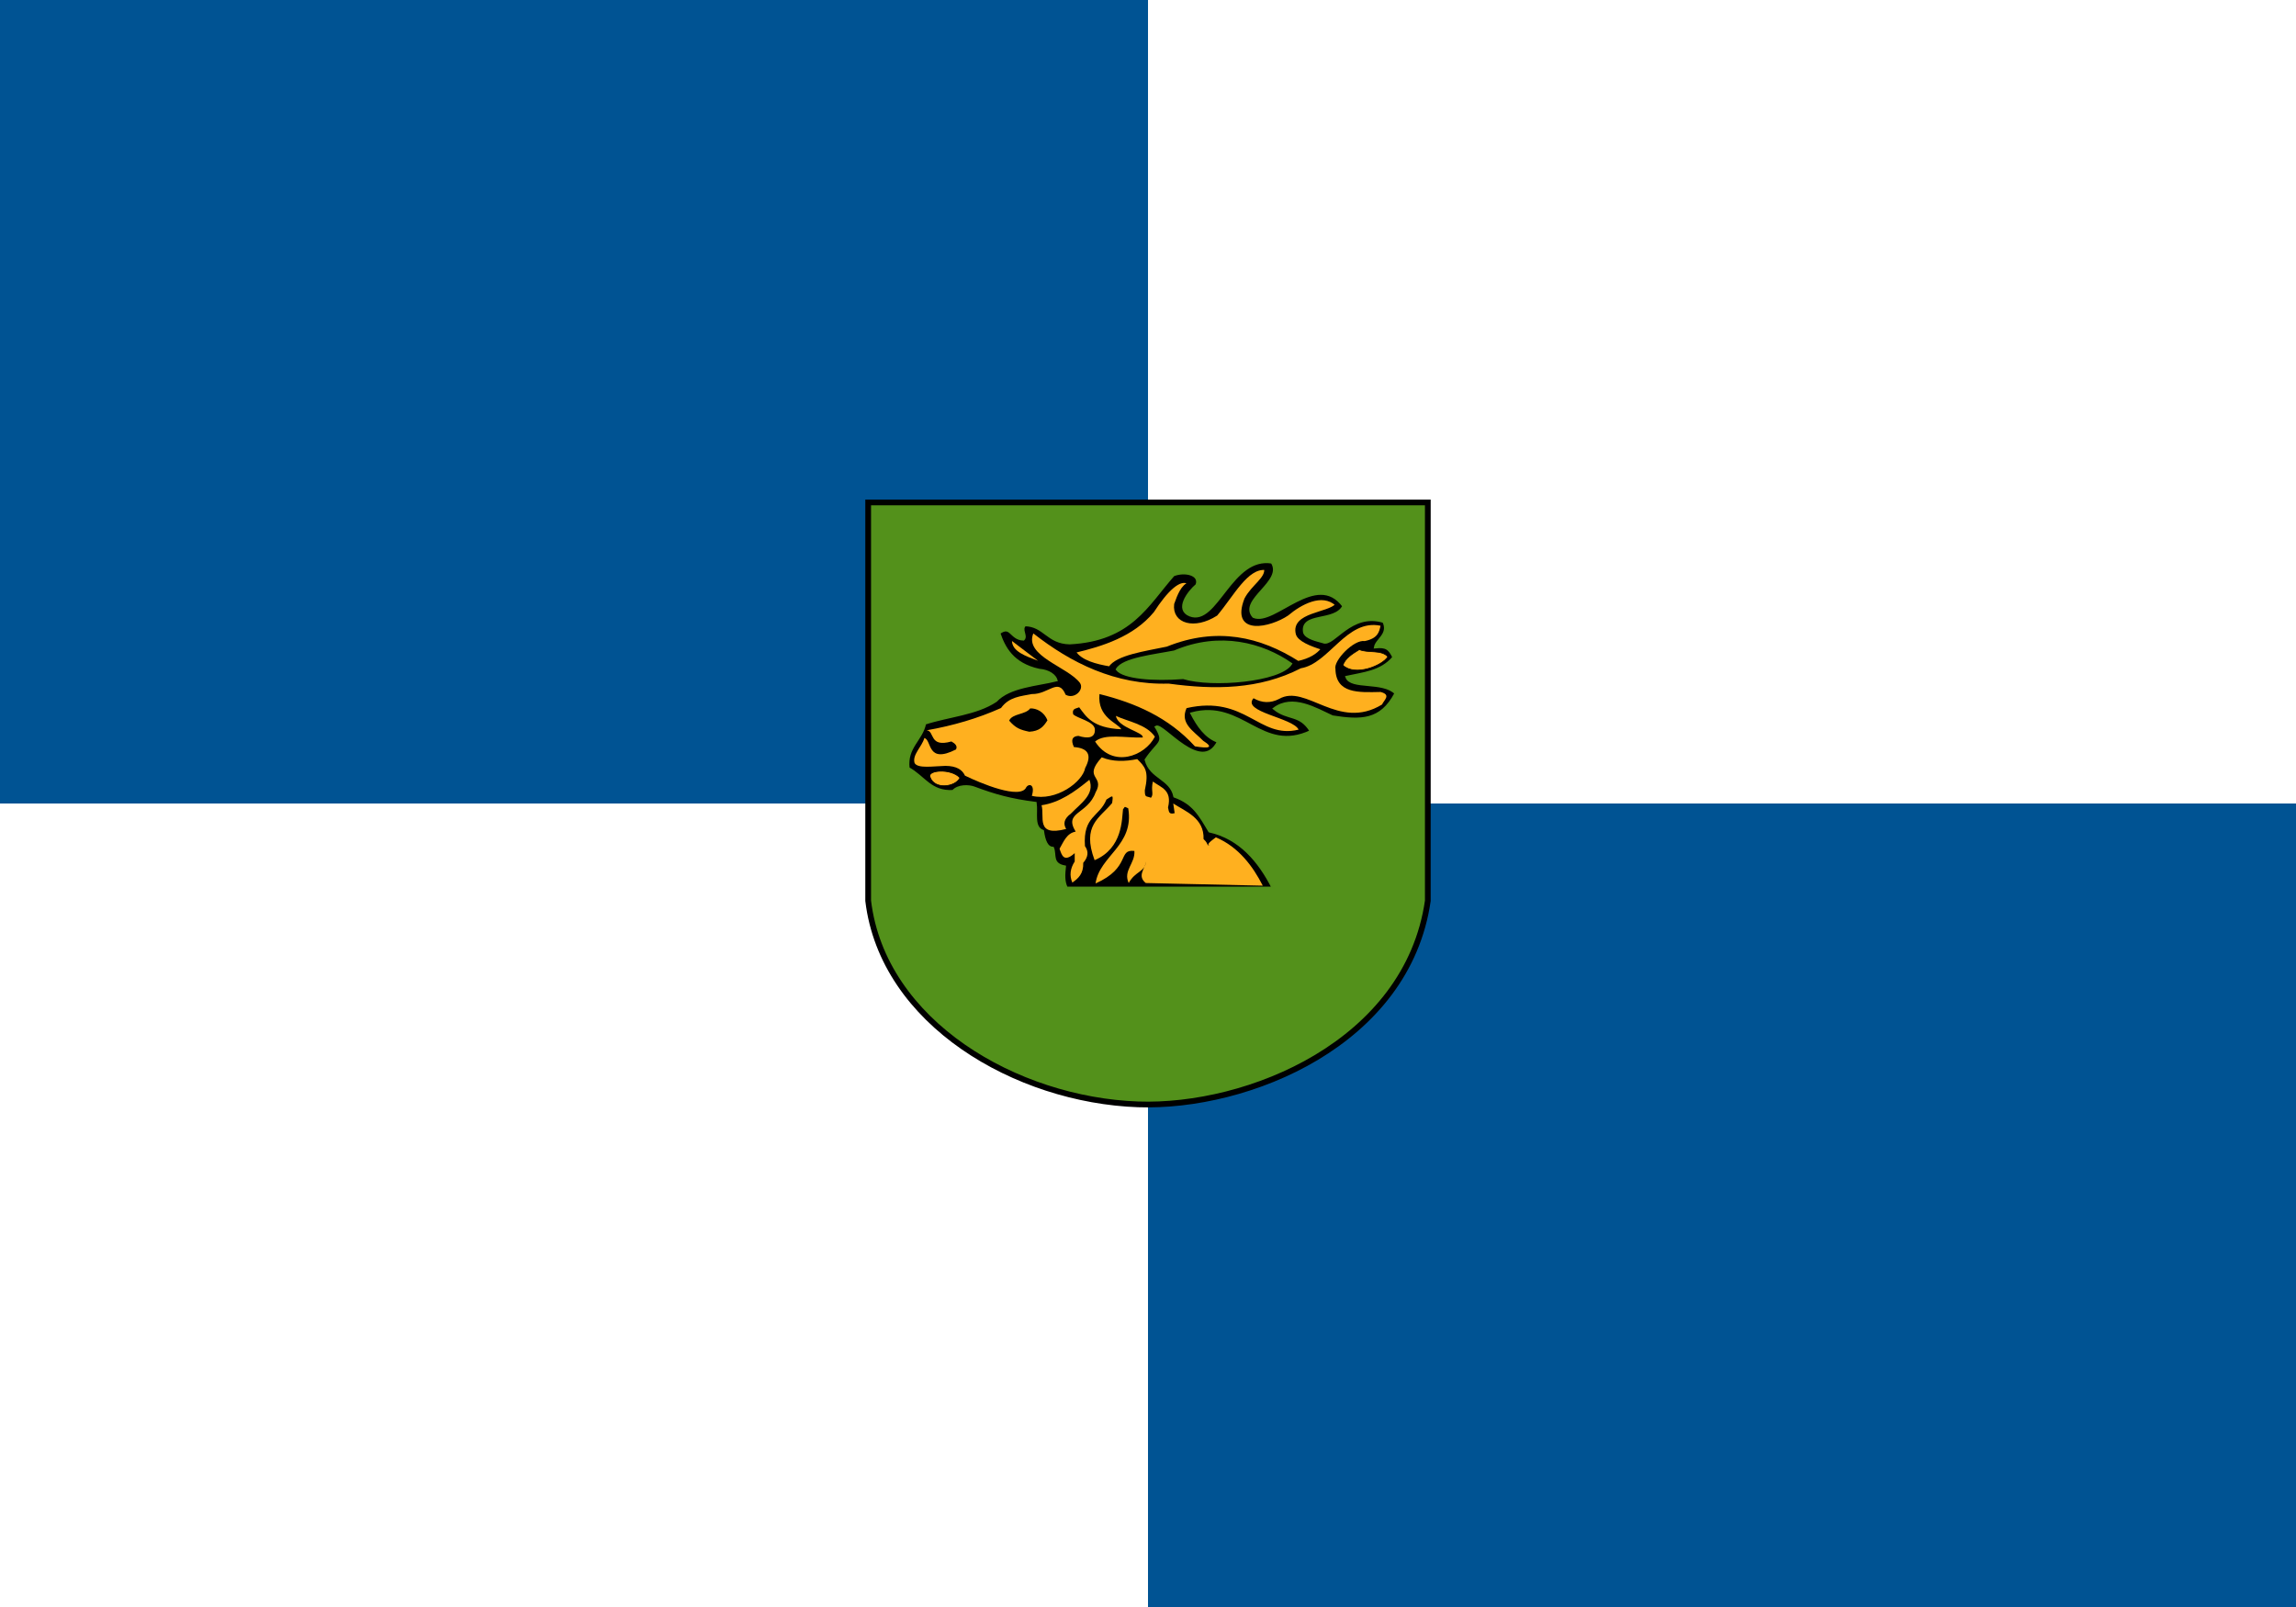 <?xml version="1.0" encoding="UTF-8" standalone="no"?>
<!-- Created with Inkscape (http://www.inkscape.org/) -->
<svg
   xmlns:dc="http://purl.org/dc/elements/1.1/"
   xmlns:cc="http://web.resource.org/cc/"
   xmlns:rdf="http://www.w3.org/1999/02/22-rdf-syntax-ns#"
   xmlns:svg="http://www.w3.org/2000/svg"
   xmlns="http://www.w3.org/2000/svg"
   xmlns:sodipodi="http://sodipodi.sourceforge.net/DTD/sodipodi-0.dtd"
   xmlns:inkscape="http://www.inkscape.org/namespaces/inkscape"
   height="560"
   width="800"
   id="svg4354"
   sodipodi:version="0.32"
   inkscape:version="0.45.1"
   version="1.0"
   sodipodi:docname="POL powiat giżycki flag.svg"
   inkscape:output_extension="org.inkscape.output.svg.inkscape"
   sodipodi:docbase="C:\Users\Mistrz\Desktop">
  <rect width="100%" height="100%" fill="#333333" stroke="none"/>
  <defs
     id="defs4356" />
  <sodipodi:namedview
     id="base"
     pagecolor="#ffffff"
     bordercolor="#666666"
     borderopacity="1.0"
     inkscape:pageopacity="0.0"
     inkscape:pageshadow="2"
     inkscape:cx="288.17164"
     inkscape:cy="345.45934"
     inkscape:zoom="0.40833333"
     inkscape:document-units="px"
     inkscape:current-layer="layer1"
     inkscape:window-width="1280"
     inkscape:window-height="974"
     inkscape:window-x="-8"
     inkscape:window-y="-8" />
  <g
     inkscape:groupmode="layer"
     inkscape:label="Warstwa 1"
     id="layer1"
     transform="translate(-15.407,-431.907)">
    <g
       id="g2280">
      <rect
         y="711.907"
         x="415.407"
         height="280"
         width="400"
         id="rect2263"
         style="opacity:1;fill:#005393;fill-opacity:1;stroke:none;stroke-width:0.5;stroke-miterlimit:4;stroke-dasharray:none;stroke-opacity:1" />
      <rect
         y="431.907"
         x="415.407"
         height="280"
         width="400"
         id="rect2265"
         style="opacity:1;fill:#ffffff;fill-opacity:1;stroke:none;stroke-width:0.5;stroke-miterlimit:4;stroke-dasharray:none;stroke-opacity:1" />
      <rect
         y="711.907"
         x="15.407"
         height="280"
         width="400"
         id="rect2251"
         style="opacity:1;fill:#ffffff;fill-opacity:1;stroke:none;stroke-width:0.5;stroke-miterlimit:4;stroke-dasharray:none;stroke-opacity:1" />
      <rect
         y="431.907"
         x="15.407"
         height="280"
         width="400"
         id="rect2261"
         style="opacity:1;fill:#005393;fill-opacity:1;stroke:none;stroke-width:0.5;stroke-miterlimit:4;stroke-dasharray:none;stroke-opacity:1" />
      <g
         transform="translate(7.227,13.112)"
         id="g2267">
        <path
           sodipodi:nodetypes="cccscc"
           id="path4304"
           d="M 310.68,593.886 L 505.678,593.886 L 505.678,732.691 C 498.531,782.332 442.958,804.994 404.74,803.638 C 362.43,802.138 315.819,775.361 310.68,732.691 L 310.68,593.886 z "
           style="fill:#53911b;fill-opacity:1;fill-rule:evenodd;stroke:#000000;stroke-width:2;stroke-linecap:round;stroke-linejoin:miter;stroke-miterlimit:4;stroke-dasharray:none;stroke-dashoffset:0;stroke-opacity:1" />
        <g
           id="g2240"
           transform="matrix(0.457,0,0,0.424,304.622,574.069)">
          <path
             d="M 321.876,363.502 L 164.42,363.502 C 161.901,358.039 162.432,352.067 163.027,346.085 C 152.624,343.929 156.062,336.237 153.97,330.757 C 149.244,330.456 147.341,324.506 146.306,316.823 C 138.537,313.592 141.855,302.047 140.732,293.832 C 121.728,291.214 109.823,287.611 93.946,281.22 C 90.164,279.62 81.811,279.241 78.029,284.078 C 60.723,285.193 55.816,272.316 43.832,265.208 C 41.898,247.834 53.933,241.936 56.431,228.341 C 74.883,221.875 95.531,220.626 110.585,209.791 C 120.887,197.847 142.088,196.728 156.639,192.809 C 155.621,189.099 151.202,185.083 143.519,184.449 C 123.058,179.67 116.697,165.763 113.007,154.067 C 122.32,146.75 121.831,158.884 131.558,159.25 C 134.244,156.314 128.984,151.133 132.821,147.477 C 147.684,147.809 150.033,161.995 166.909,162.353 C 213.349,159.726 225.702,131.218 245.935,106.418 C 254.859,102.599 266.931,105.875 263.85,114.579 C 257.332,120.539 247.64,134.76 258.624,139.423 C 278.828,147.989 289.827,90.261 321.179,95.967 C 330.933,111.958 295.856,126.923 307.115,140.628 C 322.743,147.951 354.985,101.855 375.77,131.948 C 369.068,145.816 343.115,137.207 345.87,153.605 C 347.297,158.217 355.599,160.015 360.195,161.458 C 367.882,165.147 381.049,136.309 406.353,144.737 C 410.991,155.063 400.884,159.517 399.907,165.638 C 408.428,164.7 410.741,166.981 413.959,173.998 C 404.538,186.147 390.585,187.234 378.108,190.211 C 381.324,200.069 405.652,192.902 415.541,203.579 C 404.306,226.672 388.901,226.461 367.162,222.768 C 354.186,216.327 336.864,204.947 322.879,216.178 C 333.445,225.472 342.584,220.06 350.887,234.79 C 312.839,254.082 298.655,208.925 259.928,220.228 C 264.745,230.216 270.605,239.661 280.191,243.291 C 267.405,271.011 237.616,227.893 232.744,231.233 C 240.316,245.097 234.695,242.744 225.034,258.241 C 228.601,273.312 244.037,273.403 246.951,288.329 C 261.63,294.087 266.223,303.836 273.543,316.953 C 296.76,322.534 311.461,341.46 321.876,363.502 z M 203.067,183.962 C 207.509,175.302 231.573,172.644 246.827,169.39 C 281.73,153.355 314.078,163.334 335.448,179.355 C 327.439,193.107 275.681,198.237 253.501,190.884 C 230.693,192.803 208.052,190.814 203.067,183.962 z "
             style="fill:#000000;fill-opacity:1;fill-rule:evenodd;stroke:#53911b;stroke-width:2.064;stroke-linecap:butt;stroke-linejoin:miter;stroke-miterlimit:4;stroke-dasharray:none;stroke-opacity:0.996"
             id="path3867"
             sodipodi:nodetypes="ccccccccccccccccccccccccccccccccccccccccccccc" />
          <path
             sodipodi:nodetypes="cccc"
             id="path3869"
             d="M 375.187,180.552 C 376.856,174.993 382.203,171.273 387.728,167.642 C 394.054,170.788 404.674,167.514 409.49,173.544 C 405.272,180.917 384.421,189.951 375.187,180.552 z "
             style="fill:#ffb01f;fill-opacity:1;fill-rule:evenodd;stroke:#000000;stroke-width:0.583px;stroke-linecap:butt;stroke-linejoin:miter;stroke-opacity:1" />
          <path
             sodipodi:nodetypes="ccccccccccccccc"
             id="path3871"
             d="M 170.523,169.377 C 175.226,177.471 186.894,180.603 197.422,182.526 C 203.114,173.138 224.416,170.037 241.258,166.224 C 279.058,149.728 312.042,158.26 341.008,178.085 C 350.289,175.894 356.115,171.939 359.657,166.889 C 350.487,163.833 341.635,159.828 340.334,154.805 C 336.356,137.944 364.431,138.468 370.392,130.757 C 359.276,119.911 342.783,129.765 332.769,138.872 C 320.089,148.112 290.309,155.979 301.121,126.071 C 306.397,115.251 317.338,109.118 316.171,101.249 C 301.927,99.703 291.038,123.136 278.621,138.944 C 261.901,150.395 245.897,145.307 247.565,130.388 C 249.986,123.059 252.923,114.937 258.168,113.255 C 250.932,107.664 240.393,119.429 230.229,136.29 C 214.959,156.146 191.518,164.026 170.523,169.377 z "
             style="fill:#ffb01f;fill-opacity:1;fill-rule:evenodd;stroke:#000000;stroke-width:2.064;stroke-linecap:butt;stroke-linejoin:miter;stroke-miterlimit:4;stroke-dasharray:none;stroke-opacity:0.996" />
          <path
             sodipodi:nodetypes="ccccc"
             id="path3878"
             d="M 186.254,243.228 C 193.754,236.362 208.91,240.378 222.563,239.926 C 223.653,235.505 203.527,232.024 202.153,222.155 C 210.694,226.632 225.396,228.948 231.861,239.255 C 224.275,255.257 199.686,265.539 186.254,243.228 z "
             style="fill:#ffb01f;fill-opacity:1;fill-rule:evenodd;stroke:none;stroke-width:1px;stroke-linecap:butt;stroke-linejoin:miter;stroke-opacity:1" />
          <path
             sodipodi:nodetypes="ccccccccccccccccccccccccccccccc"
             id="path3880"
             d="M 191.31,256.23 C 199.802,259.942 208.948,259.725 218.399,257.675 C 224.215,263.926 227.509,267.318 224.178,283.319 C 224.19,289.625 225.157,287.785 228.874,289.459 C 231.282,286.217 228.633,283.778 230.318,276.095 C 236.535,281.076 245.138,282.947 241.876,297.405 C 242.633,300.944 242.35,303.345 246.933,302.101 L 245.849,294.155 C 255.333,300.804 269.496,306.025 268.965,323.411 C 273.177,327.61 270.7,328.523 274.022,328.828 C 270.033,328.217 275.442,324.431 278.356,321.966 C 295.903,329.995 306.741,346.126 314.113,361.696 L 224.901,359.529 C 218.121,353.63 224.291,347.731 225.262,341.831 C 223.967,350.891 216.971,349.553 211.898,359.529 C 207.448,349.267 216.906,343.474 216.232,333.163 C 203.213,331.496 213.915,346.735 186.615,359.89 C 189.649,336.891 216.264,328.922 211.537,298.128 C 207.911,296.173 209.298,297.02 207.564,298.85 C 206.618,306.959 207.402,330.951 185.893,340.748 C 175.949,312.018 189.743,306.203 199.256,293.794 C 200.204,286.419 199.736,287.718 194.922,290.904 C 189.539,305.329 176.906,304.396 178.538,329.19 C 181.604,333.765 180.9,338.34 177.224,342.915 C 177.501,351.987 173.37,355.771 168.917,359.168 C 166.608,353.389 167.253,347.61 170.723,341.831 L 170.723,334.969 C 162.375,342.995 160.855,336.645 159.165,331.357 C 162.306,325.471 164.639,318.575 171.445,317.271 C 162.054,300.776 180.463,303.42 186.615,285.125 C 194.136,270.977 176.442,274.069 191.31,256.23 z "
             style="fill:#ffb01f;fill-opacity:1;fill-rule:evenodd;stroke:none;stroke-width:1px;stroke-linecap:butt;stroke-linejoin:miter;stroke-opacity:1" />
          <path
             sodipodi:nodetypes="ccccc"
             id="path3882"
             d="M 181.92,274.651 C 186.249,286.698 175.293,294.042 167.833,302.462 C 162.535,306.676 161.821,310.89 164.221,315.103 C 140.468,321.722 147.982,304.89 145.44,295.599 C 159.389,293.387 170.82,284.46 181.92,274.651 z "
             style="fill:#ffb01f;fill-opacity:1;fill-rule:evenodd;stroke:none;stroke-width:1px;stroke-linecap:butt;stroke-linejoin:miter;stroke-opacity:1" />
          <path
             d="M 139.182,154.369 C 167.651,178.461 201.627,196.927 242.316,195.623 C 277.172,200.733 311.337,200.664 343.158,183.017 C 364.715,179.238 377.969,142.259 403.893,148.066 C 402.874,153.266 401.83,158.456 391.861,160.672 C 383.538,159.174 367.851,176.862 369.515,183.59 C 369.891,203.999 387.167,202.898 403.893,202.498 C 412.251,204.797 406.575,209.1 405.039,212.812 C 371.642,234.82 346.976,195.463 326.542,208.228 C 320.049,211.845 313.555,211.677 307.061,207.655 C 297.728,219.032 337.012,223.565 341.439,233.439 C 311.057,241.562 301.268,204.695 256.003,215.772 C 250.816,228.324 261.069,234.318 268.673,242.606 C 277.241,248.469 272.748,249.024 262.37,247.19 C 242.202,223.327 216.864,211.528 189.603,204.217 C 187.846,223.738 203.669,227.89 206.219,233.152 C 184.209,232.121 179.402,222.623 174.133,215.104 C 171.937,216.234 168.436,215.842 169.549,220.833 C 172.824,224.305 185.139,226.507 186.07,232.866 C 186.645,240.523 180.674,240.993 173.56,238.595 C 169.105,238.894 167.456,241.53 170.122,247.763 C 180.734,248.615 184.141,254.003 178.717,264.952 C 176.757,276.523 156.489,292.651 138.036,287.871 C 140.647,278.781 136.129,277.351 133.834,280.708 C 129.628,291.476 98.639,277.375 87.042,271.254 C 85.023,266.437 80.685,263.307 72.145,263.233 C 62.975,263.474 51.203,265.665 48.653,260.941 C 46.685,254.065 54.221,247.635 56.102,240.314 C 61.994,242.111 57.893,261.954 80.23,249.737 C 81.543,246.842 79.538,244.896 76.728,243.179 C 59.447,248.411 64.17,234.534 57.82,234.012 C 77.878,230.199 96.863,224.241 114.544,215.677 C 120.719,206.476 129.59,206.038 138.036,204.217 C 151.017,204.477 158.195,190.267 163.819,204.79 C 170.695,208.848 178.196,200.391 174.706,195.05 C 165.557,181.841 132.028,172.995 139.182,154.369 z M 120.742,226.048 C 123.244,220.061 133.219,221.279 136.782,216.023 C 141.581,215.73 147.55,218.948 149.926,225.825 C 146.868,231.084 143.914,234.666 136.113,235.182 C 129.232,233.628 125.795,232.31 120.742,226.048 z "
             style="fill:#ffb01f;fill-opacity:1;fill-rule:evenodd;stroke:none;stroke-width:1px;stroke-linecap:butt;stroke-linejoin:miter;stroke-opacity:1"
             id="path3884"
             sodipodi:nodetypes="ccccccccccccccccccccccccccccccccccccccccc" />
          <path
             sodipodi:nodetypes="ccc"
             id="path3891"
             d="M 122.897,160.617 L 142.752,176.862 C 133.133,172.948 123.156,169.212 122.897,160.617 z "
             style="fill:#ffb01f;fill-opacity:1;fill-rule:evenodd;stroke:none;stroke-width:1px;stroke-linecap:butt;stroke-linejoin:miter;stroke-opacity:1" />
          <path
             sodipodi:nodetypes="ccc"
             id="path3364"
             d="M 60.394,272.35 C 63.804,283.132 79.941,280.597 83.239,273.021 C 76.44,265.119 58.275,266.668 60.394,272.35 z "
             style="fill:#ffb01f;fill-opacity:1;fill-rule:evenodd;stroke:#000000;stroke-width:0.583px;stroke-linecap:butt;stroke-linejoin:miter;stroke-opacity:1" />
        </g>
      </g>
    </g>
  </g>
</svg>
